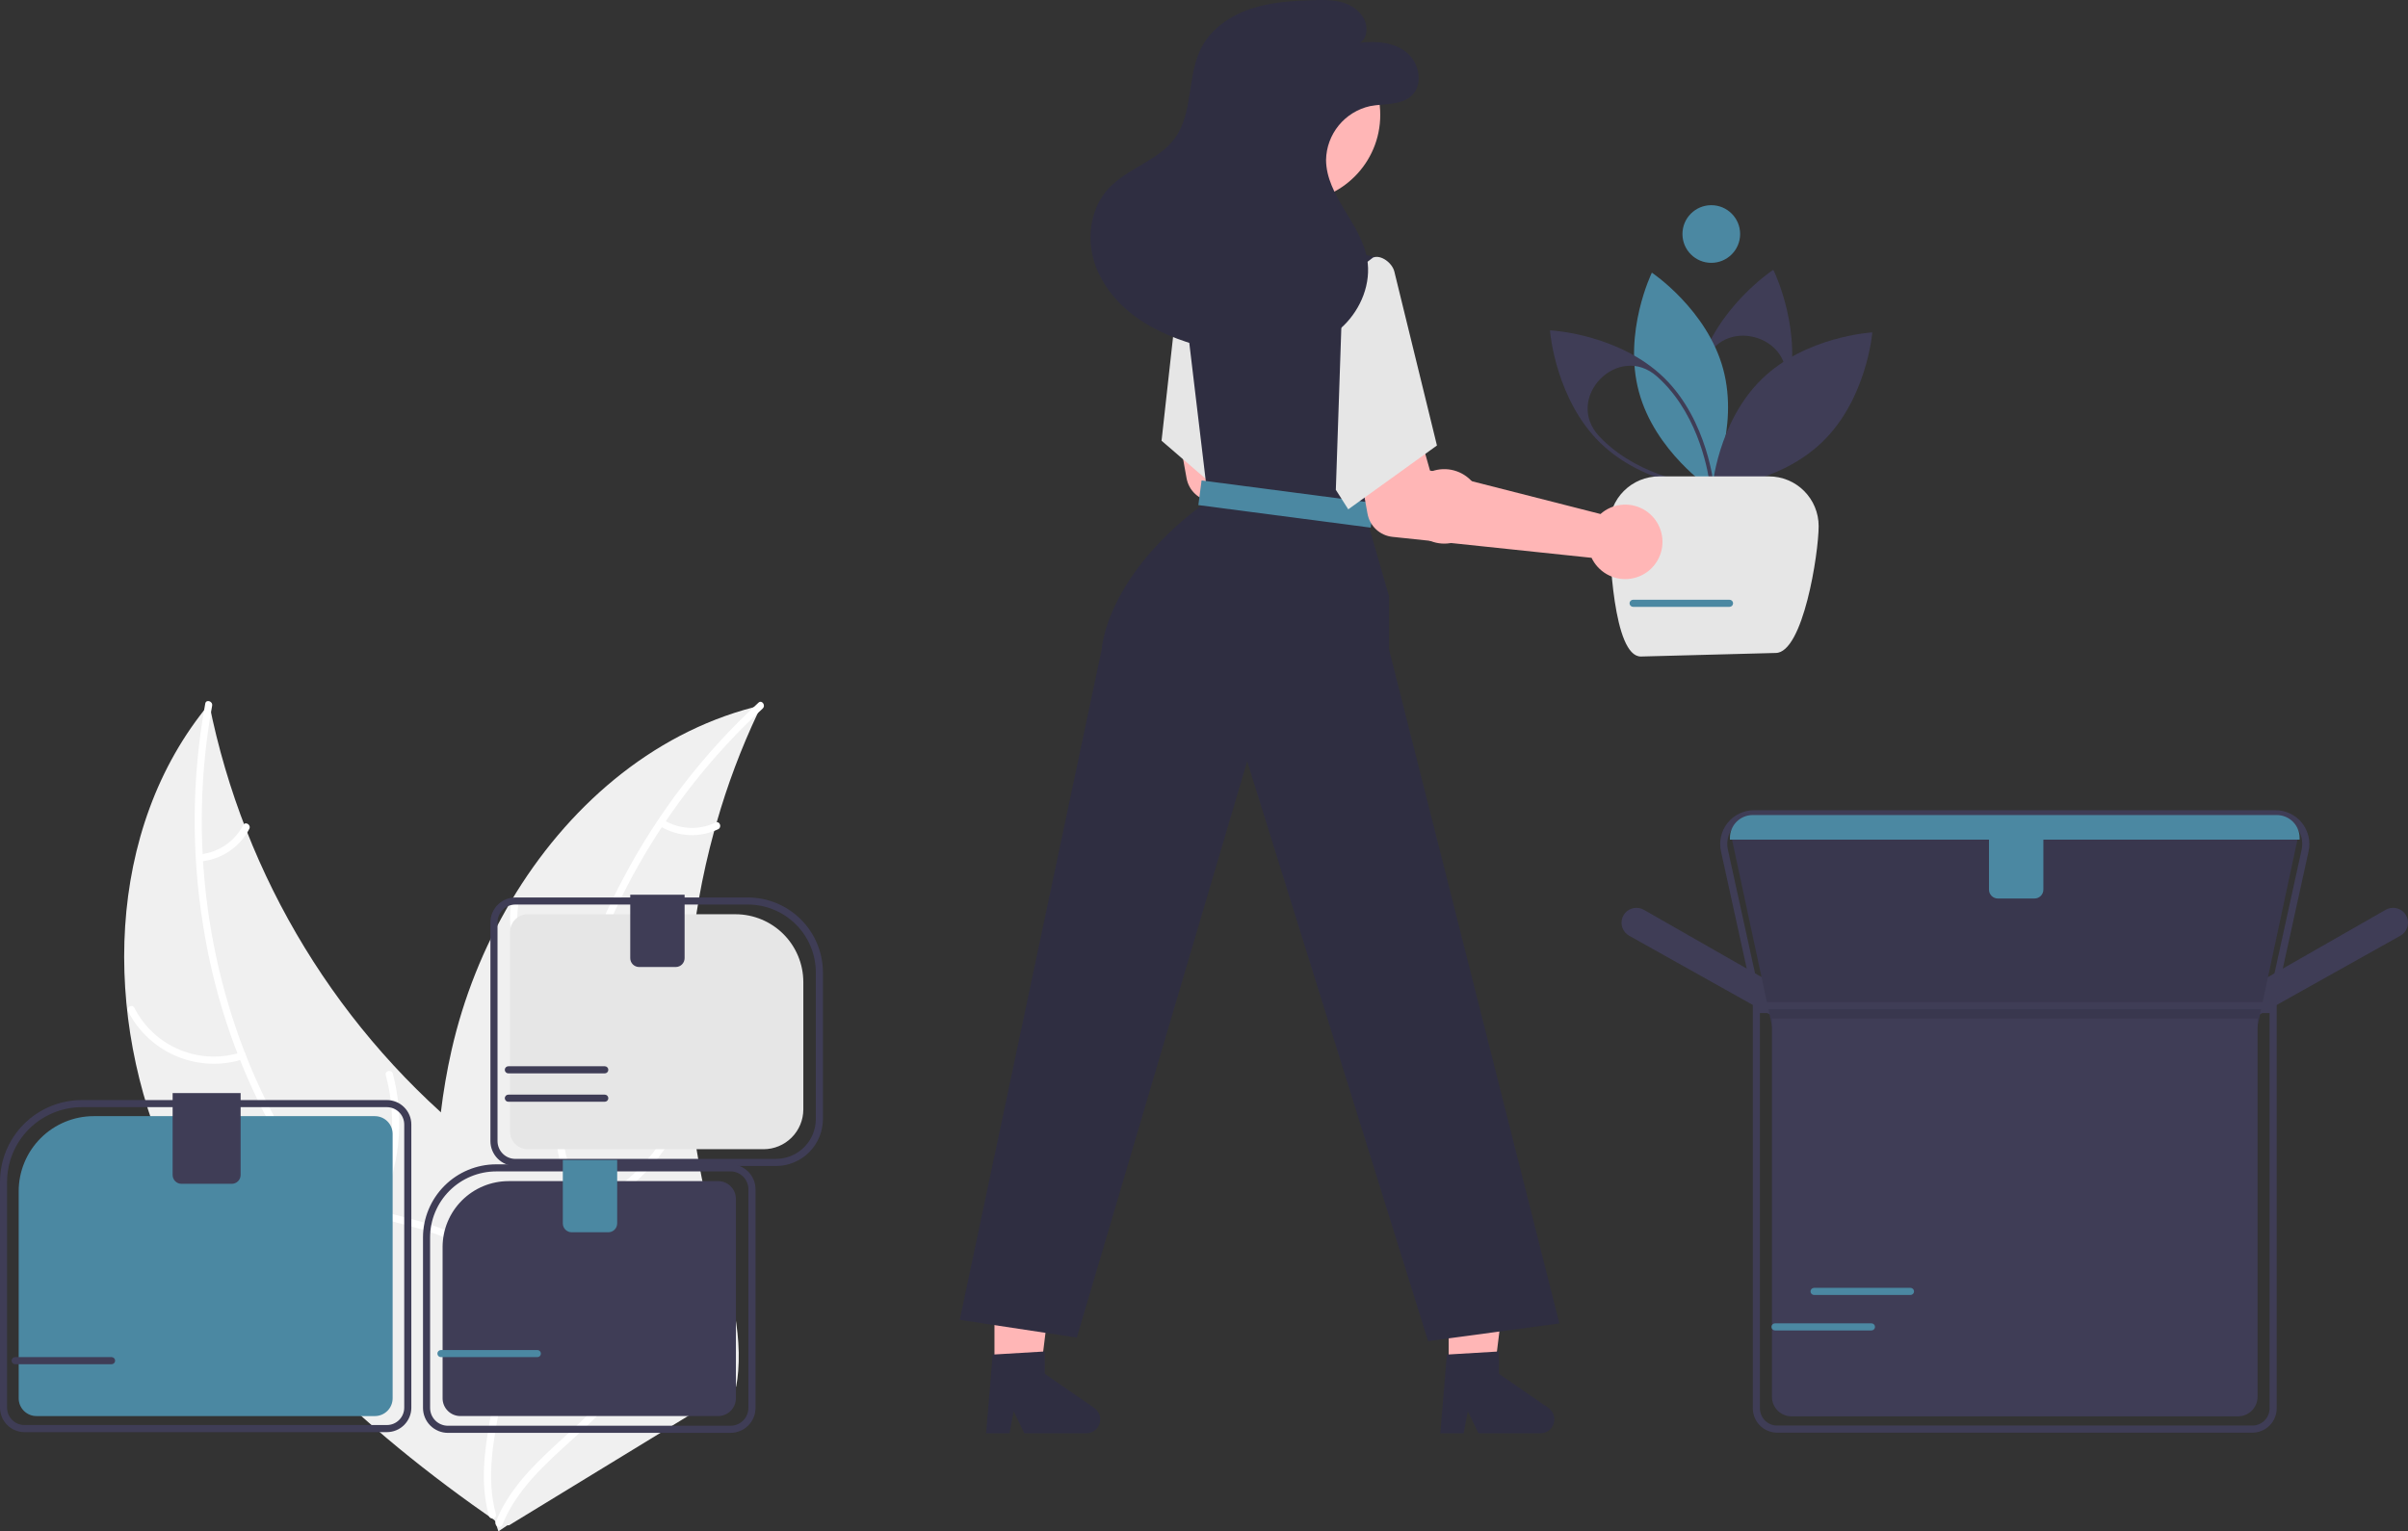 <svg xmlns="http://www.w3.org/2000/svg" id="Layer_1" data-name="Layer 1" viewBox="0 0 1225.69 779.74"><rect x="0" y="0" width="1225.69" height="779.74" fill="#333333" stroke="none"/><path d="M86.36,593.75c-34.2-75.65-32.94-171.53,20.14-235.36,17.76,88.51,66.25,167.89,136.9,224.1,27.33,21.58,59.96,42.73,67.43,76.73,4.64,21.16-1.94,43.54-13.32,61.97-11.38,18.43-27.25,33.6-42.93,48.54l-1.76,5.11c-68.25-47.26-132.25-105.45-166.45-181.09Z" style="fill: #f0f0f0; stroke-width: 0px;"></path><path d="M387.57,359.13c-.64,1.33-1.27,2.66-1.89,4.01-8.45,17.91-15.43,36.48-20.87,55.52-.44,1.47-.87,2.96-1.27,4.43-12.62,46.01-16.59,93.97-11.71,141.43,1.96,18.89,5.35,37.59,10.15,55.96,6.63,25.37,15.84,52.35,13.76,77.68-.19,2.65-.54,5.28-1.05,7.88l-115.5,70.55c-.34.03-.67.08-1.02.11l-4.48,3.03c-.31-.93-.62-1.9-.93-2.83-.19-.54-.34-1.09-.53-1.63-.12-.36-.23-.73-.35-1.05-.04-.12-.08-.24-.1-.34-.12-.32-.21-.63-.31-.93-1.72-5.42-3.41-10.87-5.06-16.34-.02-.03-.02-.03,0-.07-12.48-41.7-21.58-84.8-23.86-127.92-.07-1.3-.15-2.62-.17-3.95-.92-19.44-.24-38.92,2.01-58.26,1.27-10.58,3.07-21.09,5.41-31.49,6.08-26.86,16.34-52.59,30.42-76.26,28.07-47.18,70.91-84.85,123.34-98.53,1.34-.35,2.66-.68,4.02-1.01Z" style="fill: #f0f0f0; stroke-width: 0px;"></path><path d="M107.98,359.32c-12.21,66.88-3.14,138.1,26.55,199.38,6.42,13.25,14.08,26.13,24.34,36.78,10.08,10.31,22.74,17.73,36.66,21.49,12.91,3.77,26.55,6.13,38.32,12.97,12.4,7.21,20.1,19.31,23.1,33.19,3.67,16.98,1.02,34.26-2.16,51.07-3.53,18.67-7.49,38-2.38,56.76.62,2.27-2.94,3.1-3.56.83-8.9-32.65,8.4-64.84,5.98-97.66-1.13-15.32-6.88-30.38-20.01-39.26-11.48-7.76-25.55-10.2-38.65-13.91-13.76-3.89-26.12-9.83-36.63-19.68-10.76-10.08-18.94-22.69-25.67-35.71-15.04-29.65-25.32-61.48-30.47-94.33-6.09-37.46-5.72-75.67,1.08-113.01.42-2.31,3.92-1.22,3.5,1.08Z" style="fill: #fff; stroke-width: 0px;"></path><path d="M123.82,539.29c-11.08,3.55-23.06,3.05-33.8-1.42-10.74-4.47-19.55-12.61-24.84-22.97-1.07-2.1,2.15-3.85,3.21-1.75,4.91,9.66,13.11,17.24,23.13,21.38,10.01,4.14,21.17,4.56,31.47,1.2,2.24-.73,3.06,2.84.83,3.56Z" style="fill: #fff; stroke-width: 0px;"></path><path d="M188.73,615.93c11.07-21.05,13.8-45.5,7.65-68.47-.61-2.28,2.95-3.1,3.56-.83,6.36,23.92,3.47,49.36-8.1,71.23-1.1,2.09-4.21.14-3.11-1.93Z" style="fill: #fff; stroke-width: 0px;"></path><path d="M102.02,434.98c4.57-.48,8.96-2.09,12.75-4.68,3.8-2.59,6.89-6.09,9.01-10.17,1.08-2.1,4.18-.15,3.11,1.93-2.36,4.5-5.78,8.36-9.97,11.23-4.19,2.87-9.02,4.68-14.07,5.26-.47.09-.96,0-1.37-.25-.41-.25-.7-.65-.83-1.12-.11-.47-.03-.97.23-1.38.25-.41.66-.71,1.13-.82Z" style="fill: #fff; stroke-width: 0px;"></path><path d="M388.21,360.76c-50.02,46.05-85.65,108.38-98.84,175.18-2.85,14.44-4.49,29.34-2.71,44.03,1.84,14.3,7.48,27.85,16.33,39.23,8.04,10.78,17.51,20.88,22.79,33.42,5.56,13.23,4.42,27.52-1.54,40.41-7.29,15.76-19.81,27.97-32.47,39.48-14.05,12.78-28.86,25.83-36.07,43.89-.87,2.19-4.22.7-3.35-1.48,12.55-31.42,45.75-46.71,63.58-74.38,8.32-12.91,12.8-28.4,7.66-43.39-4.5-13.11-14.25-23.53-22.49-34.38-8.64-11.39-14.93-23.57-17.4-37.77-2.52-14.52-1.46-29.52,1.01-43.97,5.85-32.73,16.8-64.34,32.46-93.67,17.69-33.57,40.99-63.87,68.9-89.58,1.73-1.59,3.86,1.39,2.14,2.97Z" style="fill: #fff; stroke-width: 0px;"></path><path d="M292.51,514c-10.98-3.84-20.25-11.45-26.13-21.48-5.89-10.04-8.02-21.84-6.01-33.29.42-2.32,4.04-1.78,3.62.54-1.89,10.67.09,21.66,5.6,30.99,5.5,9.33,14.16,16.39,24.41,19.9,2.23.77.73,4.11-1.48,3.35Z" style="fill: #fff; stroke-width: 0px;"></path><path d="M298.19,614.27c21.51-10.14,38.41-28.02,47.33-50.07.88-2.18,4.23-.7,3.35,1.48-9.32,22.93-26.95,41.49-49.36,52-2.14,1-3.44-2.42-1.32-3.41Z" style="fill: #fff; stroke-width: 0px;"></path><path d="M337.9,417.58c3.94,2.37,8.41,3.72,13,3.94,4.59.22,9.17-.71,13.31-2.7,2.12-1.03,3.43,2.39,1.32,3.41-4.59,2.18-9.64,3.2-14.72,2.97-5.08-.23-10.02-1.7-14.39-4.27-.43-.21-.77-.57-.94-1.02-.17-.45-.17-.95.01-1.39.2-.44.56-.79,1.02-.96s.95-.16,1.4.03Z" style="fill: #fff; stroke-width: 0px;"></path><path d="M872.15,250.06l-.49-1.01c-.15-.31-14.86-31.06-6.66-61.38,8.2-30.32,36.41-49.46,36.69-49.65l.93-.62.49,1.01c.15.31,14.86,31.06,6.66,61.38-8.2,30.32-36.41,49.46-36.69,49.65l-.93.62ZM908.59,196.36c5.51-25.85-32.85-36.17-40.88-10.99-.29.92-.57,1.86-.83,2.8-7.16,26.47,3.6,53.37,6.05,58.96,4.94-3.59,27.79-21.39,34.95-47.86.26-.96.49-1.94.7-2.91Z" style="fill: #3f3d56; stroke-width: 0px;"></path><path d="M834.22,199.53c8.2,30.32,36.3,49.09,36.3,49.09,0,0,14.79-30.38,6.59-60.7-8.2-30.32-36.3-49.09-36.3-49.09,0,0-14.79,30.38-6.59,60.7Z" style="fill: #4b88a2; stroke-width: 0px;"></path><path d="M872.6,249.63l-1.12-.06c-.34-.02-34.36-2.12-56.87-24.02-22.51-21.91-25.52-55.87-25.55-56.21l-.09-1.12,1.12.06c.34.02,34.36,2.11,56.87,24.02,22.51,21.9,25.52,55.87,25.55,56.21l.09,1.12ZM815.97,224.15c19.65,19.14,48.38,22.8,54.46,23.38-.74-6.06-5.18-34.68-24.84-53.82-.7-.68-1.42-1.35-2.14-1.99-19.74-17.57-47.48,10.84-29.58,30.28.68.74,1.38,1.45,2.09,2.15Z" style="fill: #3f3d56; stroke-width: 0px;"></path><path d="M896.78,193.01c-22.51,21.91-25.25,55.58-25.25,55.58,0,0,33.74-1.84,56.24-23.75,22.51-21.91,25.26-55.59,25.26-55.59,0,0-33.74,1.84-56.25,23.75Z" style="fill: #3f3d56; stroke-width: 0px;"></path><path d="M871.06,133.83c8.11,0,14.68-6.57,14.68-14.68s-6.57-14.68-14.68-14.68-14.68,6.57-14.68,14.68,6.57,14.68,14.68,14.68Z" style="fill: #4b88a2; stroke-width: 0px;"></path><path d="M844.43,242.57h55.99c6.71,0,13.14,2.66,17.88,7.41,4.74,4.74,7.41,11.17,7.41,17.88,0,13.96-7.91,64.61-21.88,64.61l-68.63,1.81c-13.96,0-16.05-52.45-16.05-66.42,0-6.71,2.66-13.14,7.41-17.88,4.74-4.74,11.17-7.41,17.88-7.41Z" style="fill: #e6e6e6; stroke-width: 0px;"></path><path d="M724.95,241.84c-.84.54-1.63,1.15-2.38,1.82l-86.79-22.12-5.92-20.94-32.77,4.8,6.88,38.09c.56,3.08,2.09,5.89,4.39,8.02,2.29,2.13,5.21,3.46,8.32,3.78l101.34,10.67c1.65,3.48,4.32,6.37,7.66,8.3,3.34,1.92,7.18,2.79,11.02,2.47,3.84-.31,7.49-1.79,10.47-4.23,2.98-2.44,5.15-5.73,6.21-9.43,1.06-3.7.97-7.64-.25-11.29-1.23-3.65-3.54-6.84-6.63-9.14-3.08-2.3-6.8-3.61-10.65-3.76-3.85-.14-7.65.89-10.9,2.96h0Z" style="fill: #ffb6b6; stroke-width: 0px;"></path><path d="M591.24,224.4l22.36,19.29,31.28,26.96,13.82-70.69,1.45-7.35,1.14-5.83-31.7-55.21-26.42,1.52-1.81.11-.04.4-.41,3.7-5.42,48.73-.13,1.17-4.12,37.2Z" style="fill: #e6e6e6; stroke-width: 0px;"></path><path d="M737.38,707.83h22.14l10.54-85.4h-32.68v85.4Z" style="fill: #ffb6b6; stroke-width: 0px;"></path><path d="M506.2,709.64h22.14l10.53-85.4h-32.68v85.4Z" style="fill: #ffb6b6; stroke-width: 0px;"></path><path d="M488.51,672.03l59.6,9.03,86.71-293.44,92.09,295.25,66.82-9.03-86.69-343.14v-27.09l-11.74-40.64,1.23-11,8.54-76.92,3.7-33.36.24-2.15c.2-1.81-.28-3.63-1.34-5.1-1.07-1.47-2.64-2.5-4.42-2.88l-27.81-5.85h-45.45l-26.82,7.39-1.84.51-.83.23.42,3.47,6.28,52.7.34,2.89,6.07,50.8,1.34,11.14c-52.38,37.93-54.18,75.85-54.18,75.85l-72.25,341.34Z" style="fill: #2f2e41; stroke-width: 0px;"></path><path d="M658.2,102.86c24.5,0,44.36-19.86,44.36-44.36s-19.86-44.36-44.36-44.36-44.36,19.86-44.36,44.36,19.86,44.36,44.36,44.36Z" style="fill: #ffb6b6; stroke-width: 0px;"></path><path d="M611.61,244.64l-1.64,12.54,87.75,11.48,1.64-12.54-87.75-11.48Z" style="fill: #4b88a2; stroke-width: 0px;"></path><path d="M817.05,259.9c-.84.54-1.63,1.15-2.38,1.82l-86.79-22.13-5.92-20.94-32.77,4.81,6.88,38.09c.56,3.08,2.1,5.89,4.39,8.02,2.29,2.13,5.21,3.46,8.32,3.78l101.34,10.67c1.65,3.48,4.32,6.37,7.66,8.3,3.34,1.92,7.18,2.79,11.02,2.47s7.49-1.79,10.47-4.23c2.98-2.44,5.14-5.73,6.21-9.43,1.06-3.7.98-7.64-.25-11.29s-3.54-6.84-6.62-9.14c-3.09-2.3-6.8-3.62-10.65-3.76-3.85-.14-7.65.89-10.9,2.96h0Z" style="fill: #ffb6b6; stroke-width: 0px;"></path><path d="M683.56,142.86l15.35-11.74c4.15-1.58,9.84,2.9,10.84,7.22l21.67,88.49-45.15,32.51-6.32-9.93,3.61-106.56Z" style="fill: #e6e6e6; stroke-width: 0px;"></path><path d="M692.19,21.77c8.29-1.02,17.4-.3,23.86,5,6.46,5.3,8.55,16.3,2.43,21.99-5.42,5.04-13.89,3.85-21.15,5.28-6.25,1.4-11.86,4.86-15.91,9.82-4.05,4.96-6.33,11.14-6.45,17.55.11,18.37,17.74,32.29,20.91,50.39,2.17,12.35-3.05,25.35-12.05,34.08-9.01,8.73-21.39,13.44-33.86,14.72s-25.09-.67-37.22-3.88c-12.17-3.22-24.16-7.79-34.38-15.15-10.22-7.36-18.59-17.75-21.87-29.9-3.28-12.16-.92-26.1,7.53-35.43,9.68-10.69,25.78-14.36,34.15-26.11,9.39-13.16,5.91-31.91,13.51-46.18,5.07-9.53,14.67-16.02,24.91-19.45,10.23-3.42,21.16-4.1,31.95-4.43,5.67-.18,11.51-.23,16.8,1.83,5.28,2.07,9.93,6.78,10.2,12.45.27,5.67-3.35,7.41-3.35,7.41Z" style="fill: #2f2e41; stroke-width: 0px;"></path><path d="M196.93,729.2H12.44c-3.3,0-6.46-1.32-8.79-3.65s-3.64-5.5-3.65-8.8v-115.02c.01-11.03,4.4-21.61,12.2-29.41,7.8-7.8,18.38-12.19,29.41-12.2h155.32c3.3,0,6.46,1.32,8.79,3.65,2.33,2.33,3.65,5.49,3.65,8.79v144.19c0,3.3-1.32,6.46-3.65,8.8-2.33,2.33-5.49,3.64-8.79,3.65ZM41.61,563.74c-10.07.01-19.73,4.02-26.86,11.14-7.12,7.12-11.13,16.78-11.14,26.85v115.02c0,2.34.93,4.59,2.59,6.24,1.66,1.66,3.9,2.59,6.24,2.59h184.49c2.34,0,4.59-.93,6.24-2.59,1.66-1.66,2.59-3.9,2.59-6.24v-144.19c0-2.34-.93-4.59-2.59-6.24-1.66-1.65-3.9-2.59-6.24-2.59H41.61Z" style="fill: #3f3d56; stroke-width: 0px;"></path><path d="M47.71,568.31c-10.13.01-19.84,4.04-27,11.2-7.16,7.16-11.19,16.87-11.2,27v105.48c0,2.39.96,4.69,2.65,6.38,1.69,1.69,3.99,2.65,6.38,2.65h172.28c2.39,0,4.69-.96,6.38-2.65,1.69-1.69,2.65-3.99,2.65-6.38v-134.65c0-2.39-.96-4.69-2.65-6.38-1.69-1.69-3.99-2.64-6.38-2.65H47.71Z" style="fill: #4b88a2; stroke-width: 0px;"></path><path d="M117.96,602.76h-25.58c-1.2,0-2.35-.48-3.19-1.32-.85-.85-1.32-1.99-1.32-3.19v-41.68h34.61v41.68c0,1.2-.48,2.35-1.32,3.19-.85.85-1.99,1.32-3.19,1.32Z" style="fill: #3f3d56; stroke-width: 0px;"></path><path d="M1142.54,520.82l7.9-21.06.28-.16,63.64-36.37c.69-.39,1.43-.67,2.2-.83,1.78-.37,3.62-.1,5.21.77,1.59.87,2.81,2.28,3.45,3.98.63,1.7.64,3.56.02,5.27-.62,1.7-1.83,3.12-3.42,4.01l-79.28,44.4Z" style="fill: #3f3d56; stroke-width: 0px;"></path><path d="M908.51,520.82l-79.27-44.39c-1.58-.89-2.79-2.31-3.41-4.01-.62-1.7-.62-3.57.02-5.27.64-1.7,1.86-3.11,3.45-3.98s3.44-1.15,5.21-.77c.77.16,1.51.44,2.2.83l63.92,36.53,7.89,21.06Z" style="fill: #3f3d56; stroke-width: 0px;"></path><path d="M1148.87,523.43h-246.68l-20.75-96.83h288.17l-20.74,96.83Z" style="fill: #3f3d56; stroke-width: 0px;"></path><path d="M1156.99,515.81h-262.92l-18.09-82.39c-.55-2.51-.53-5.11.06-7.61.59-2.5,1.73-4.84,3.34-6.84,1.61-2,3.65-3.62,5.96-4.73,2.32-1.11,4.85-1.68,7.42-1.69h265.56c2.56,0,5.1.58,7.41,1.69,2.32,1.11,4.36,2.72,5.97,4.73,1.6,2,2.74,4.34,3.33,6.84.59,2.5.61,5.1.06,7.61l-18.09,82.39ZM896.97,512.19h257.12l17.46-79.56c.43-1.98.42-4.03-.04-6.01-.47-1.97-1.37-3.82-2.64-5.4s-2.88-2.85-4.71-3.73c-1.82-.88-3.83-1.33-5.85-1.33h-265.56c-2.03,0-4.03.45-5.86,1.33-1.83.88-3.44,2.15-4.71,3.73-1.27,1.58-2.17,3.42-2.63,5.4-.46,1.97-.48,4.03-.04,6.01l17.46,79.56Z" style="fill: #3f3d56; stroke-width: 0px;"></path><path d="M1148.87,523.43h-246.68l-20.75-96.83h288.17l-20.74,96.83Z" style="isolation: isolate; opacity: .1; stroke-width: 0px;"></path><path d="M1146.48,729.47h-241.9c-3.28,0-6.43-1.31-8.75-3.63-2.32-2.32-3.62-5.47-3.63-8.75v-206.83h266.65v206.83c0,3.28-1.3,6.43-3.62,8.75-2.32,2.32-5.47,3.62-8.75,3.63ZM895.81,513.87v203.22c0,2.32.93,4.55,2.57,6.19,1.64,1.64,3.87,2.57,6.2,2.57h241.9c2.32,0,4.55-.93,6.19-2.57,1.65-1.64,2.57-3.87,2.57-6.19v-203.22h-259.42Z" style="fill: #3f3d56; stroke-width: 0px;"></path><path d="M901.94,518.57v192.66c0,2.63,1.05,5.16,2.91,7.02,1.86,1.86,4.39,2.91,7.02,2.91h227.31c2.64,0,5.16-1.05,7.02-2.91,1.87-1.86,2.91-4.39,2.92-7.02v-192.66h-247.18Z" style="fill: #3f3d56; stroke-width: 0px;"></path><path d="M1170.52,427.51h-289.98v-.9c0-3.08,1.23-6.03,3.4-8.21,2.18-2.18,5.13-3.4,8.21-3.4h266.76c3.08,0,6.03,1.23,8.2,3.4,2.18,2.18,3.4,5.13,3.41,8.21v.9Z" style="fill: #4b88a2; stroke-width: 0px;"></path><path d="M258.85,601.39c-8.9.01-17.43,3.55-23.73,9.84-6.29,6.29-9.83,14.82-9.84,23.72v77.03c0,2.39.95,4.69,2.65,6.38,1.69,1.69,3.99,2.65,6.38,2.65h131.24c2.39,0,4.69-.96,6.38-2.65s2.64-3.99,2.65-6.38v-101.57c0-2.39-.96-4.69-2.65-6.38s-3.99-2.65-6.38-2.65h-106.7Z" style="fill: #3f3d56; stroke-width: 0px;"></path><path d="M394.96,593.69h-132.64c-3.37,0-6.59-1.34-8.97-3.72s-3.72-5.61-3.72-8.97v-111.34c0-3.37,1.34-6.59,3.72-8.97,2.38-2.38,5.61-3.72,8.97-3.72h118.37c10.12.01,19.83,4.04,26.99,11.2,7.16,7.16,11.19,16.87,11.2,26.99v74.63c0,6.34-2.53,12.42-7.01,16.9-4.48,4.48-10.56,7.01-16.9,7.01ZM262.32,460.57c-2.41,0-4.72.96-6.42,2.66-1.7,1.7-2.66,4.01-2.66,6.42v111.34c0,2.41.96,4.72,2.66,6.42,1.7,1.7,4.01,2.66,6.42,2.66h132.64c5.38,0,10.54-2.15,14.35-5.95,3.81-3.8,5.95-8.96,5.95-14.35v-74.63c0-9.17-3.66-17.96-10.14-24.44-6.48-6.48-15.27-10.13-24.44-10.14h-118.37Z" style="fill: #3f3d56; stroke-width: 0px;"></path><path d="M371.86,729.57h-143.86c-3.37,0-6.59-1.34-8.97-3.72-2.38-2.38-3.72-5.61-3.72-8.97v-86.8c.01-9.87,3.94-19.33,10.92-26.32,6.98-6.98,16.44-10.91,26.32-10.92h119.32c3.37,0,6.59,1.34,8.97,3.72s3.72,5.61,3.72,8.97v111.34c0,3.37-1.34,6.59-3.72,8.97-2.38,2.38-5.61,3.72-8.97,3.72ZM252.54,596.45c-8.91.01-17.46,3.56-23.76,9.86-6.3,6.3-9.85,14.85-9.86,23.76v86.8c0,2.41.96,4.72,2.66,6.42,1.7,1.7,4.01,2.66,6.42,2.66h143.86c2.41,0,4.72-.96,6.42-2.66,1.7-1.7,2.66-4.01,2.66-6.42v-111.34c0-2.41-.96-4.72-2.66-6.42-1.7-1.7-4.01-2.66-6.42-2.66h-119.32Z" style="fill: #3f3d56; stroke-width: 0px;"></path><path d="M268.63,465.51c-2.39,0-4.69.96-6.38,2.65-1.69,1.69-2.65,3.99-2.65,6.38v101.57c0,2.39.96,4.69,2.65,6.38,1.69,1.69,3.99,2.64,6.38,2.65h120.02c5.37,0,10.52-2.14,14.31-5.94,3.8-3.8,5.93-8.94,5.94-14.31v-64.86c-.01-9.15-3.65-17.93-10.12-24.4-6.47-6.47-15.25-10.11-24.4-10.12h-105.74Z" style="fill: #e6e6e6; stroke-width: 0px;"></path><path d="M343.95,492.37h-18.64c-1.2,0-2.34-.48-3.19-1.32-.85-.85-1.32-1.99-1.32-3.19v-32.28h27.67v32.28c0,1.2-.48,2.35-1.32,3.19s-1.99,1.32-3.19,1.32Z" style="fill: #3f3d56; stroke-width: 0px;"></path><path d="M736.46,689.71l26.49-1.58v11.35l25.18,17.39c1.24.86,2.18,2.09,2.67,3.52.49,1.43.52,2.98.07,4.42-.45,1.44-1.35,2.71-2.57,3.6-1.22.9-2.69,1.38-4.2,1.38h-31.54l-5.43-11.22-2.12,11.22h-11.89l3.34-40.08Z" style="fill: #2f2e41; stroke-width: 0px;"></path><path d="M505.29,689.71l26.49-1.58v11.35l25.18,17.39c1.24.86,2.18,2.09,2.67,3.52.49,1.43.52,2.98.07,4.42s-1.35,2.71-2.57,3.6c-1.22.9-2.69,1.38-4.2,1.38h-31.53l-5.44-11.22-2.12,11.22h-11.89l3.34-40.08Z" style="fill: #2f2e41; stroke-width: 0px;"></path><path d="M56.79,694.62H7.71c-.48,0-.94-.19-1.28-.53-.34-.34-.53-.8-.53-1.28s.19-.94.53-1.28.8-.53,1.28-.53h49.08c.48,0,.94.19,1.28.53.34.34.53.8.53,1.28s-.19.94-.53,1.28c-.34.34-.8.53-1.28.53Z" style="fill: #3f3d56; stroke-width: 0px;"></path><path d="M273.52,691.01h-49.08c-.48,0-.94-.19-1.28-.53-.34-.34-.53-.8-.53-1.28s.19-.94.53-1.28c.34-.34.8-.53,1.28-.53h49.08c.48,0,.94.19,1.28.53.34.34.53.8.53,1.28s-.19.94-.53,1.28c-.34.34-.8.53-1.28.53Z" style="fill: #4b88a2; stroke-width: 0px;"></path><path d="M952.59,677.42h-49.09c-.48,0-.94-.19-1.28-.53-.34-.34-.53-.8-.53-1.28s.19-.94.53-1.28c.34-.34.8-.53,1.28-.53h49.09c.48,0,.94.19,1.27.53.34.34.53.8.53,1.28s-.19.94-.53,1.28c-.33.34-.79.53-1.27.53Z" style="fill: #4b88a2; stroke-width: 0px;"></path><path d="M972.45,659.36h-49.08c-.48,0-.94-.19-1.28-.53s-.53-.8-.53-1.28.19-.94.53-1.28c.34-.34.8-.53,1.28-.53h49.08c.48,0,.94.19,1.28.53.34.34.53.8.53,1.28s-.19.94-.53,1.28c-.34.34-.8.53-1.28.53Z" style="fill: #4b88a2; stroke-width: 0px;"></path><path d="M880.34,308.99h-49.08c-.48,0-.94-.19-1.28-.53-.34-.34-.53-.8-.53-1.28s.19-.94.53-1.28c.34-.34.8-.53,1.28-.53h49.08c.48,0,.94.19,1.28.53.34.34.53.8.53,1.28s-.19.94-.53,1.28c-.34.34-.8.53-1.28.53Z" style="fill: #4b88a2; stroke-width: 0px;"></path><path d="M307.83,560.98h-49.08c-.48,0-.94-.19-1.28-.53-.34-.34-.53-.8-.53-1.28s.19-.94.53-1.28c.34-.34.8-.53,1.28-.53h49.08c.48,0,.94.19,1.28.53.34.34.53.8.53,1.28s-.19.94-.53,1.28c-.34.34-.8.53-1.28.53Z" style="fill: #3f3d56; stroke-width: 0px;"></path><path d="M307.83,546.53h-49.08c-.48,0-.94-.19-1.28-.53-.34-.34-.53-.8-.53-1.28s.19-.94.53-1.28c.34-.34.8-.53,1.28-.53h49.08c.48,0,.94.19,1.28.53.34.34.53.8.53,1.28s-.19.94-.53,1.28c-.34.34-.8.53-1.28.53Z" style="fill: #3f3d56; stroke-width: 0px;"></path><path d="M1035.57,457.49h-18.64c-1.2,0-2.35-.48-3.19-1.32-.85-.85-1.32-1.99-1.33-3.19v-32.29h27.68v32.29c0,1.2-.48,2.34-1.33,3.19-.84.85-1.99,1.32-3.19,1.32Z" style="fill: #4b88a2; stroke-width: 0px;"></path><path d="M309.63,627.43h-18.64c-1.2,0-2.34-.48-3.19-1.32-.85-.85-1.32-1.99-1.32-3.19v-32.29h27.67v32.29c0,1.2-.48,2.34-1.32,3.19-.85.85-1.99,1.32-3.19,1.32Z" style="fill: #4b88a2; stroke-width: 0px;"></path></svg>